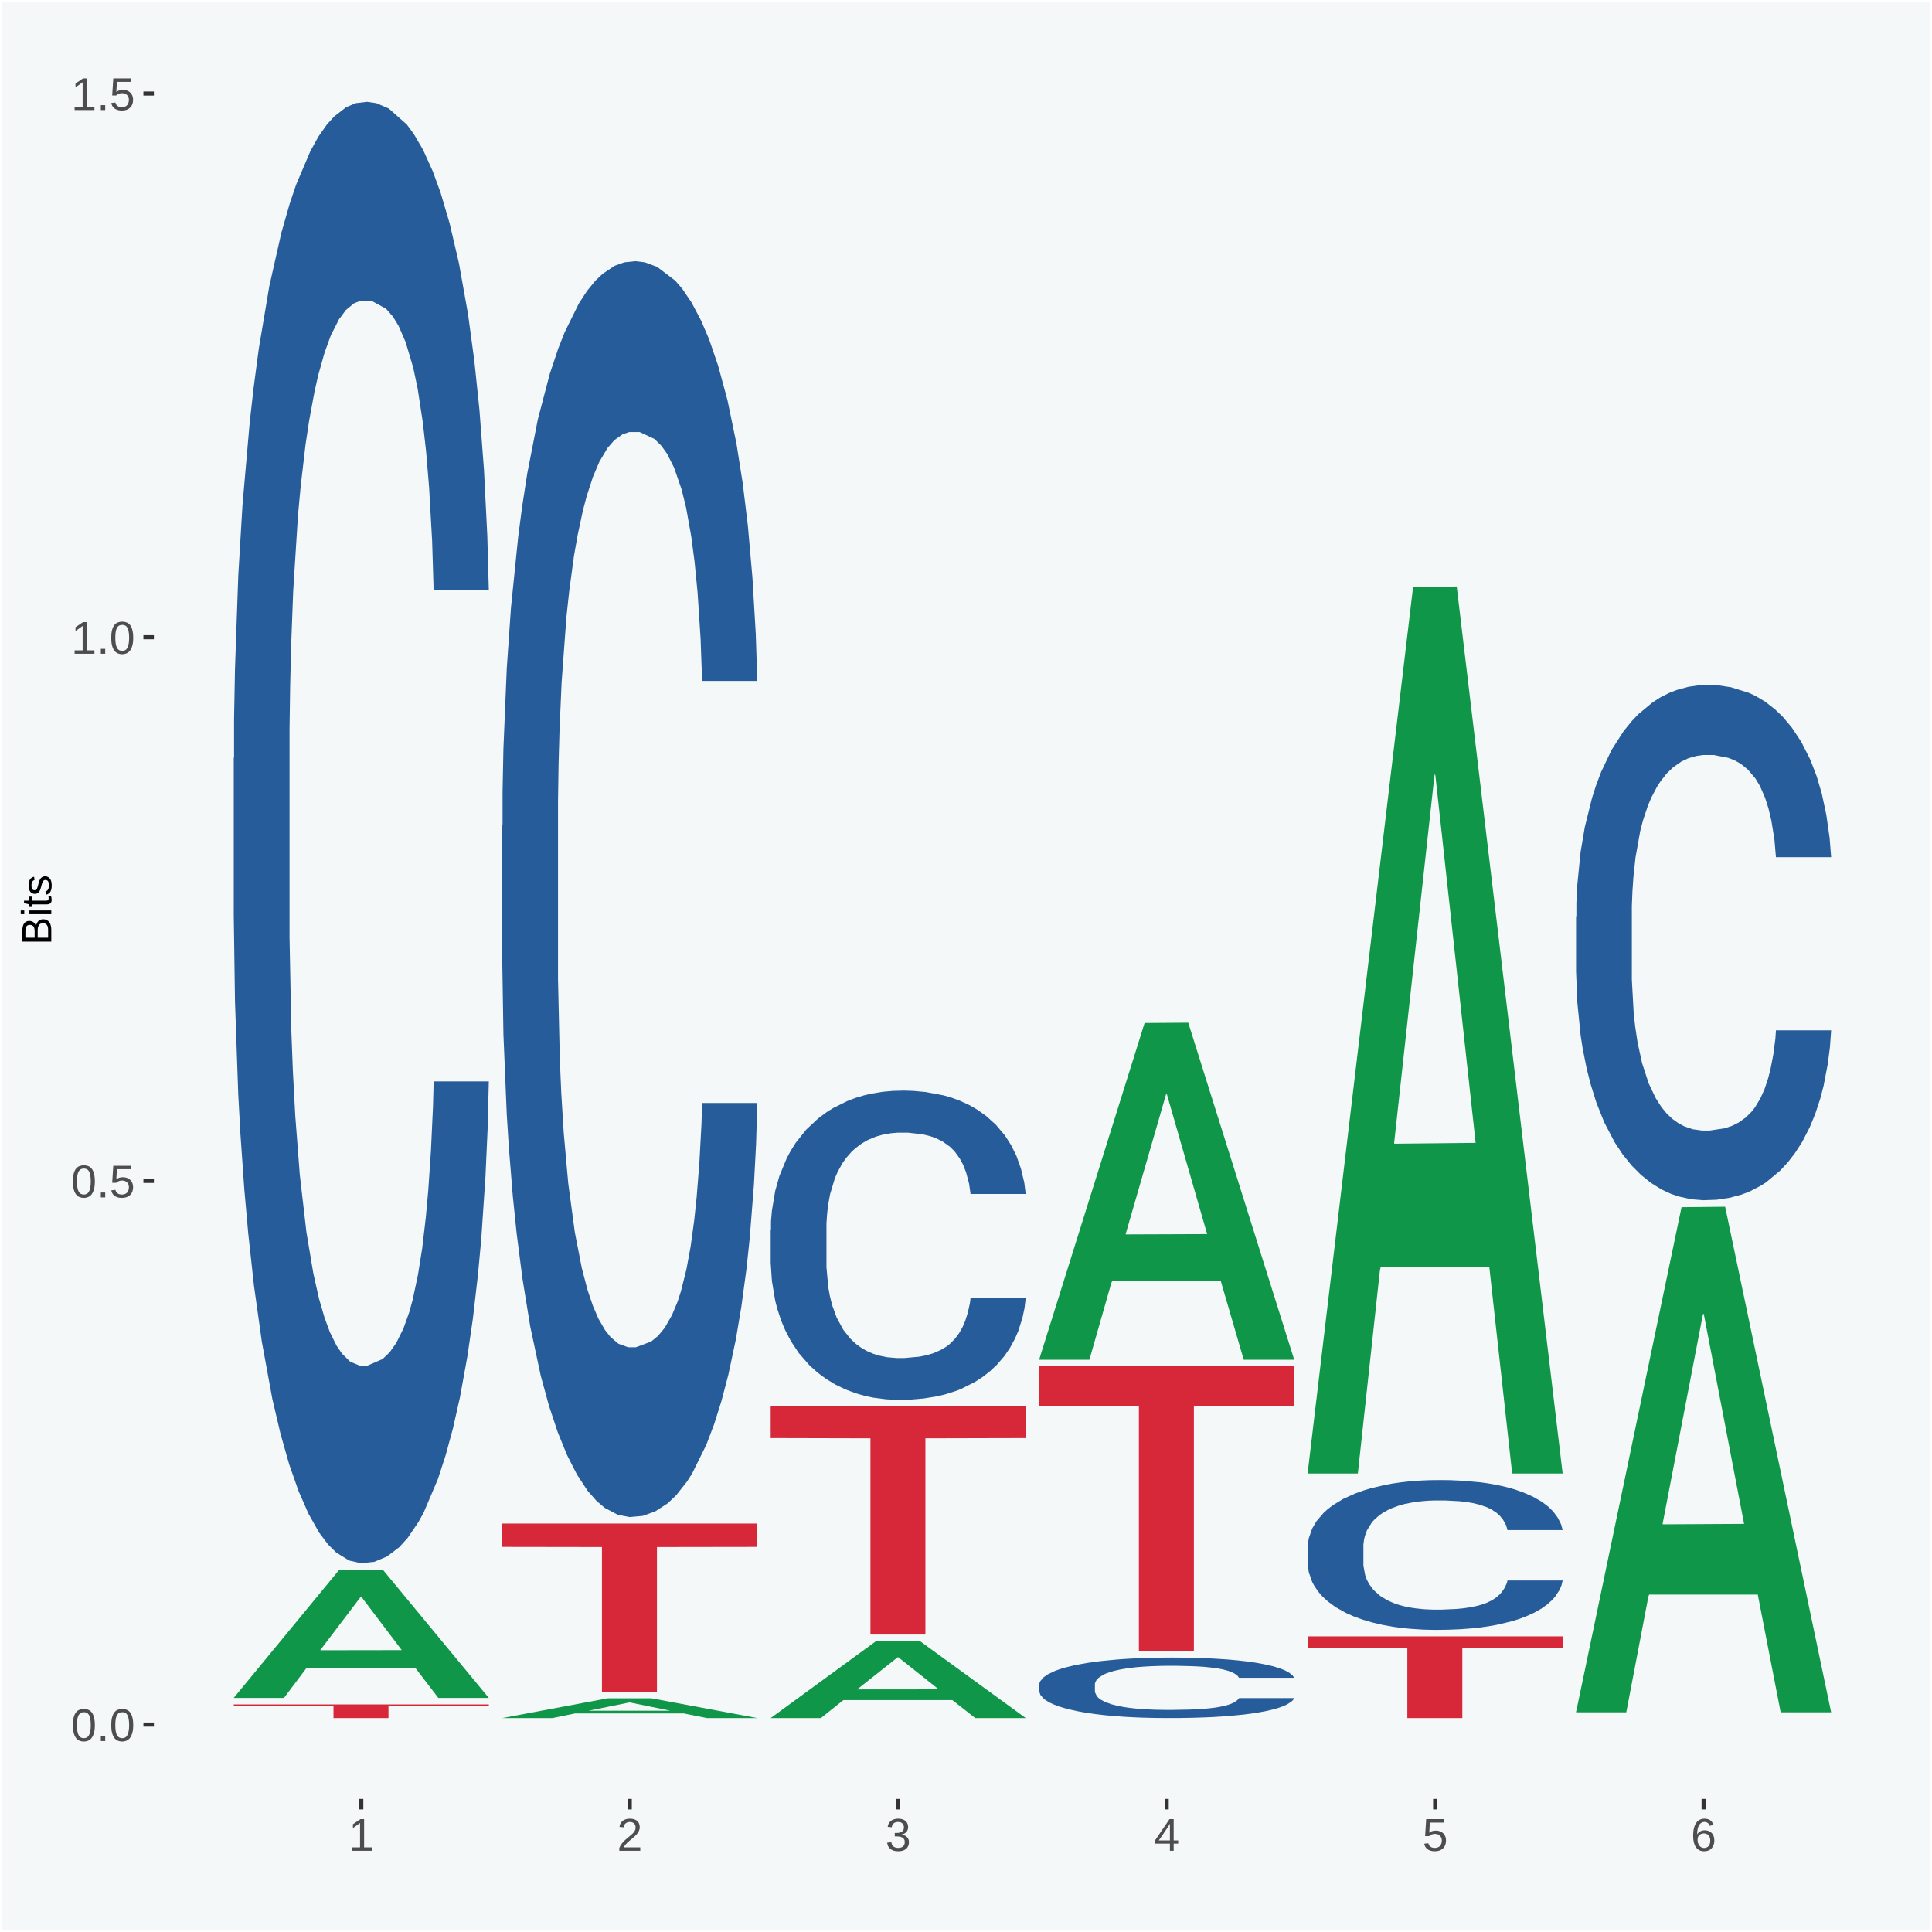 <?xml version="1.0" encoding="UTF-8"?>
<svg xmlns="http://www.w3.org/2000/svg" xmlns:xlink="http://www.w3.org/1999/xlink" width="504pt" height="504pt" viewBox="0 0 504 504" version="1.1">
<defs>
<g>
<symbol overflow="visible" id="glyph0-0">
<path style="stroke:none;" d="M 0.406 0 L 0.406 -8 L 3.594 -8 L 3.594 0 Z M 0.797 -0.406 L 3.188 -0.406 L 3.188 -7.594 L 0.797 -7.594 Z M 0.797 -0.406 "/>
</symbol>
<symbol overflow="visible" id="glyph0-1">
<path style="stroke:none;" d="M 6.203 -4.125 C 6.203 -3.332 6.125 -2.664 5.969 -2.125 C 5.82 -1.582 5.617 -1.145 5.359 -0.812 C 5.098 -0.477 4.789 -0.238 4.438 -0.094 C 4.094 0.051 3.723 0.125 3.328 0.125 C 2.922 0.125 2.539 0.051 2.188 -0.094 C 1.844 -0.238 1.539 -0.477 1.281 -0.812 C 1.031 -1.145 0.832 -1.582 0.688 -2.125 C 0.539 -2.664 0.469 -3.332 0.469 -4.125 C 0.469 -4.957 0.539 -5.645 0.688 -6.188 C 0.832 -6.738 1.035 -7.176 1.297 -7.5 C 1.555 -7.82 1.859 -8.047 2.203 -8.172 C 2.555 -8.305 2.941 -8.375 3.359 -8.375 C 3.754 -8.375 4.125 -8.305 4.469 -8.172 C 4.812 -8.047 5.113 -7.82 5.375 -7.5 C 5.633 -7.176 5.836 -6.738 5.984 -6.188 C 6.129 -5.645 6.203 -4.957 6.203 -4.125 Z M 5.141 -4.125 C 5.141 -4.781 5.098 -5.328 5.016 -5.766 C 4.941 -6.203 4.828 -6.551 4.672 -6.812 C 4.516 -7.07 4.328 -7.254 4.109 -7.359 C 3.891 -7.473 3.641 -7.531 3.359 -7.531 C 3.055 -7.531 2.789 -7.473 2.562 -7.359 C 2.344 -7.254 2.156 -7.07 2 -6.812 C 1.844 -6.551 1.723 -6.203 1.641 -5.766 C 1.566 -5.328 1.531 -4.781 1.531 -4.125 C 1.531 -3.5 1.57 -2.969 1.656 -2.531 C 1.738 -2.094 1.852 -1.742 2 -1.484 C 2.156 -1.223 2.344 -1.035 2.562 -0.922 C 2.789 -0.805 3.047 -0.75 3.328 -0.75 C 3.609 -0.75 3.859 -0.805 4.078 -0.922 C 4.305 -1.035 4.492 -1.223 4.641 -1.484 C 4.797 -1.742 4.914 -2.094 5 -2.531 C 5.094 -2.969 5.141 -3.5 5.141 -4.125 Z M 5.141 -4.125 "/>
</symbol>
<symbol overflow="visible" id="glyph0-2">
<path style="stroke:none;" d="M 1.094 0 L 1.094 -1.281 L 2.234 -1.281 L 2.234 0 Z M 1.094 0 "/>
</symbol>
<symbol overflow="visible" id="glyph0-3">
<path style="stroke:none;" d="M 6.172 -2.688 C 6.172 -2.27 6.109 -1.891 5.984 -1.547 C 5.859 -1.203 5.672 -0.906 5.422 -0.656 C 5.18 -0.414 4.879 -0.223 4.516 -0.078 C 4.148 0.055 3.723 0.125 3.234 0.125 C 2.805 0.125 2.43 0.07 2.109 -0.031 C 1.785 -0.133 1.508 -0.273 1.281 -0.453 C 1.062 -0.629 0.883 -0.836 0.75 -1.078 C 0.625 -1.316 0.535 -1.57 0.484 -1.844 L 1.547 -1.969 C 1.586 -1.812 1.645 -1.66 1.719 -1.516 C 1.801 -1.367 1.91 -1.238 2.047 -1.125 C 2.18 -1.008 2.348 -0.914 2.547 -0.844 C 2.742 -0.781 2.984 -0.75 3.266 -0.75 C 3.535 -0.75 3.781 -0.789 4 -0.875 C 4.227 -0.957 4.422 -1.078 4.578 -1.234 C 4.734 -1.398 4.852 -1.602 4.938 -1.844 C 5.031 -2.082 5.078 -2.359 5.078 -2.672 C 5.078 -2.922 5.035 -3.148 4.953 -3.359 C 4.867 -3.578 4.75 -3.766 4.594 -3.922 C 4.445 -4.078 4.258 -4.195 4.031 -4.281 C 3.812 -4.363 3.562 -4.406 3.281 -4.406 C 3.113 -4.406 2.953 -4.391 2.797 -4.359 C 2.648 -4.328 2.516 -4.285 2.391 -4.234 C 2.266 -4.18 2.148 -4.117 2.047 -4.047 C 1.941 -3.973 1.844 -3.895 1.75 -3.812 L 0.719 -3.812 L 1 -8.25 L 5.688 -8.25 L 5.688 -7.359 L 1.953 -7.359 L 1.797 -4.734 C 1.984 -4.879 2.219 -5.004 2.5 -5.109 C 2.781 -5.211 3.113 -5.266 3.5 -5.266 C 3.914 -5.266 4.285 -5.203 4.609 -5.078 C 4.941 -4.953 5.223 -4.773 5.453 -4.547 C 5.68 -4.316 5.859 -4.047 5.984 -3.734 C 6.109 -3.422 6.172 -3.07 6.172 -2.688 Z M 6.172 -2.688 "/>
</symbol>
<symbol overflow="visible" id="glyph0-4">
<path style="stroke:none;" d="M 0.922 0 L 0.922 -0.891 L 3.016 -0.891 L 3.016 -7.25 L 1.156 -5.922 L 1.156 -6.922 L 3.109 -8.25 L 4.078 -8.25 L 4.078 -0.891 L 6.094 -0.891 L 6.094 0 Z M 0.922 0 "/>
</symbol>
<symbol overflow="visible" id="glyph0-5">
<path style="stroke:none;" d="M 0.609 0 L 0.609 -0.75 C 0.805 -1.207 1.047 -1.609 1.328 -1.953 C 1.617 -2.305 1.922 -2.625 2.234 -2.906 C 2.555 -3.188 2.867 -3.445 3.172 -3.688 C 3.484 -3.938 3.766 -4.18 4.016 -4.422 C 4.266 -4.66 4.469 -4.91 4.625 -5.172 C 4.781 -5.441 4.859 -5.742 4.859 -6.078 C 4.859 -6.316 4.82 -6.523 4.75 -6.703 C 4.676 -6.879 4.57 -7.023 4.438 -7.141 C 4.312 -7.266 4.156 -7.359 3.969 -7.422 C 3.781 -7.484 3.578 -7.516 3.359 -7.516 C 3.141 -7.516 2.938 -7.484 2.75 -7.422 C 2.57 -7.367 2.41 -7.281 2.266 -7.156 C 2.117 -7.039 2 -6.895 1.906 -6.719 C 1.812 -6.551 1.754 -6.352 1.734 -6.125 L 0.656 -6.219 C 0.688 -6.508 0.766 -6.785 0.891 -7.047 C 1.023 -7.316 1.203 -7.551 1.422 -7.75 C 1.648 -7.945 1.922 -8.098 2.234 -8.203 C 2.555 -8.316 2.93 -8.375 3.359 -8.375 C 3.766 -8.375 4.125 -8.328 4.438 -8.234 C 4.758 -8.141 5.031 -7.992 5.25 -7.797 C 5.477 -7.609 5.648 -7.375 5.766 -7.094 C 5.879 -6.812 5.938 -6.488 5.938 -6.125 C 5.938 -5.844 5.883 -5.578 5.781 -5.328 C 5.688 -5.078 5.555 -4.836 5.391 -4.609 C 5.223 -4.379 5.031 -4.16 4.812 -3.953 C 4.594 -3.742 4.363 -3.535 4.125 -3.328 C 3.895 -3.129 3.656 -2.93 3.406 -2.734 C 3.164 -2.535 2.938 -2.336 2.719 -2.141 C 2.508 -1.941 2.32 -1.738 2.156 -1.531 C 1.988 -1.332 1.859 -1.117 1.766 -0.891 L 6.078 -0.891 L 6.078 0 Z M 0.609 0 "/>
</symbol>
<symbol overflow="visible" id="glyph0-6">
<path style="stroke:none;" d="M 6.141 -2.281 C 6.141 -1.906 6.078 -1.566 5.953 -1.266 C 5.836 -0.973 5.66 -0.723 5.422 -0.516 C 5.18 -0.305 4.883 -0.145 4.531 -0.031 C 4.188 0.07 3.789 0.125 3.344 0.125 C 2.832 0.125 2.398 0.062 2.047 -0.062 C 1.703 -0.195 1.414 -0.367 1.188 -0.578 C 0.957 -0.785 0.785 -1.02 0.672 -1.281 C 0.566 -1.551 0.492 -1.832 0.453 -2.125 L 1.547 -2.219 C 1.578 -2 1.633 -1.801 1.719 -1.625 C 1.801 -1.445 1.914 -1.289 2.062 -1.156 C 2.207 -1.031 2.383 -0.93 2.594 -0.859 C 2.801 -0.785 3.051 -0.75 3.344 -0.75 C 3.875 -0.75 4.289 -0.879 4.594 -1.141 C 4.895 -1.41 5.047 -1.801 5.047 -2.312 C 5.047 -2.613 4.977 -2.859 4.844 -3.047 C 4.707 -3.234 4.539 -3.379 4.344 -3.484 C 4.145 -3.586 3.926 -3.656 3.688 -3.688 C 3.445 -3.727 3.227 -3.75 3.031 -3.75 L 2.438 -3.75 L 2.438 -4.656 L 3.016 -4.656 C 3.211 -4.656 3.414 -4.676 3.625 -4.719 C 3.844 -4.758 4.039 -4.832 4.219 -4.938 C 4.395 -5.051 4.539 -5.195 4.656 -5.375 C 4.77 -5.562 4.828 -5.797 4.828 -6.078 C 4.828 -6.523 4.695 -6.875 4.438 -7.125 C 4.188 -7.383 3.801 -7.516 3.281 -7.516 C 2.82 -7.516 2.445 -7.395 2.156 -7.156 C 1.875 -6.914 1.707 -6.578 1.656 -6.141 L 0.594 -6.234 C 0.633 -6.598 0.734 -6.91 0.891 -7.172 C 1.047 -7.441 1.242 -7.664 1.484 -7.844 C 1.734 -8.02 2.008 -8.148 2.312 -8.234 C 2.625 -8.328 2.953 -8.375 3.297 -8.375 C 3.754 -8.375 4.148 -8.316 4.484 -8.203 C 4.816 -8.086 5.086 -7.93 5.297 -7.734 C 5.516 -7.535 5.672 -7.301 5.766 -7.031 C 5.867 -6.77 5.922 -6.488 5.922 -6.188 C 5.922 -5.945 5.883 -5.723 5.812 -5.516 C 5.75 -5.305 5.645 -5.113 5.5 -4.938 C 5.363 -4.77 5.188 -4.625 4.969 -4.5 C 4.75 -4.383 4.488 -4.297 4.188 -4.234 L 4.188 -4.219 C 4.52 -4.176 4.805 -4.098 5.047 -3.984 C 5.297 -3.867 5.5 -3.723 5.656 -3.547 C 5.82 -3.379 5.941 -3.188 6.016 -2.969 C 6.098 -2.75 6.141 -2.52 6.141 -2.281 Z M 6.141 -2.281 "/>
</symbol>
<symbol overflow="visible" id="glyph0-7">
<path style="stroke:none;" d="M 5.156 -1.875 L 5.156 0 L 4.172 0 L 4.172 -1.875 L 0.281 -1.875 L 0.281 -2.688 L 4.062 -8.25 L 5.156 -8.25 L 5.156 -2.703 L 6.328 -2.703 L 6.328 -1.875 Z M 4.172 -7.062 C 4.16 -7.039 4.141 -7.004 4.109 -6.953 C 4.078 -6.898 4.039 -6.836 4 -6.766 C 3.957 -6.691 3.914 -6.617 3.875 -6.547 C 3.844 -6.473 3.812 -6.414 3.781 -6.375 L 1.656 -3.25 C 1.633 -3.219 1.602 -3.176 1.562 -3.125 C 1.531 -3.07 1.492 -3.02 1.453 -2.969 C 1.422 -2.914 1.383 -2.863 1.344 -2.812 C 1.301 -2.77 1.27 -2.734 1.25 -2.703 L 4.172 -2.703 Z M 4.172 -7.062 "/>
</symbol>
<symbol overflow="visible" id="glyph0-8">
<path style="stroke:none;" d="M 6.141 -2.703 C 6.141 -2.285 6.082 -1.906 5.969 -1.562 C 5.852 -1.219 5.68 -0.922 5.453 -0.672 C 5.234 -0.422 4.957 -0.223 4.625 -0.078 C 4.289 0.055 3.91 0.125 3.484 0.125 C 3.004 0.125 2.582 0.031 2.219 -0.156 C 1.863 -0.344 1.566 -0.609 1.328 -0.953 C 1.086 -1.297 0.906 -1.719 0.781 -2.219 C 0.664 -2.727 0.609 -3.301 0.609 -3.938 C 0.609 -4.676 0.676 -5.32 0.812 -5.875 C 0.945 -6.426 1.141 -6.883 1.391 -7.25 C 1.648 -7.625 1.961 -7.906 2.328 -8.094 C 2.691 -8.281 3.102 -8.375 3.562 -8.375 C 3.844 -8.375 4.102 -8.344 4.344 -8.281 C 4.594 -8.227 4.816 -8.133 5.016 -8 C 5.223 -7.875 5.398 -7.703 5.547 -7.484 C 5.703 -7.273 5.828 -7.016 5.922 -6.703 L 4.906 -6.516 C 4.801 -6.867 4.629 -7.125 4.391 -7.281 C 4.148 -7.445 3.867 -7.531 3.547 -7.531 C 3.266 -7.531 3.004 -7.457 2.766 -7.312 C 2.535 -7.176 2.336 -6.973 2.172 -6.703 C 2.004 -6.43 1.875 -6.086 1.781 -5.672 C 1.695 -5.266 1.656 -4.789 1.656 -4.25 C 1.852 -4.602 2.125 -4.875 2.469 -5.062 C 2.812 -5.25 3.207 -5.344 3.656 -5.344 C 4.031 -5.344 4.367 -5.281 4.672 -5.156 C 4.984 -5.031 5.25 -4.852 5.469 -4.625 C 5.688 -4.406 5.852 -4.129 5.969 -3.797 C 6.082 -3.473 6.141 -3.109 6.141 -2.703 Z M 5.078 -2.656 C 5.078 -2.938 5.039 -3.191 4.969 -3.422 C 4.895 -3.66 4.785 -3.859 4.641 -4.016 C 4.504 -4.18 4.332 -4.305 4.125 -4.391 C 3.926 -4.484 3.688 -4.531 3.406 -4.531 C 3.219 -4.531 3.023 -4.5 2.828 -4.438 C 2.629 -4.383 2.453 -4.289 2.297 -4.156 C 2.141 -4.031 2.008 -3.863 1.906 -3.656 C 1.812 -3.457 1.766 -3.207 1.766 -2.906 C 1.766 -2.602 1.801 -2.316 1.875 -2.047 C 1.957 -1.785 2.07 -1.555 2.219 -1.359 C 2.363 -1.172 2.539 -1.02 2.75 -0.906 C 2.957 -0.789 3.191 -0.734 3.453 -0.734 C 3.703 -0.734 3.926 -0.773 4.125 -0.859 C 4.332 -0.953 4.504 -1.082 4.641 -1.25 C 4.785 -1.414 4.895 -1.613 4.969 -1.844 C 5.039 -2.082 5.078 -2.352 5.078 -2.656 Z M 5.078 -2.656 "/>
</symbol>
<symbol overflow="visible" id="glyph1-0">
<path style="stroke:none;" d="M 0 -0.359 L -7.328 -0.359 L -7.328 -3.281 L 0 -3.281 Z M -0.359 -0.734 L -0.359 -2.922 L -6.969 -2.922 L -6.969 -0.734 Z M -0.359 -0.734 "/>
</symbol>
<symbol overflow="visible" id="glyph1-1">
<path style="stroke:none;" d="M -2.125 -6.75 C -1.75 -6.75 -1.426 -6.676 -1.156 -6.531 C -0.883 -6.383 -0.66 -6.18 -0.484 -5.922 C -0.316 -5.672 -0.191 -5.375 -0.109 -5.031 C -0.035 -4.695 0 -4.344 0 -3.969 L 0 -0.906 L -7.562 -0.906 L -7.562 -3.656 C -7.562 -4.07 -7.523 -4.441 -7.453 -4.766 C -7.391 -5.098 -7.281 -5.379 -7.125 -5.609 C -6.977 -5.836 -6.789 -6.008 -6.562 -6.125 C -6.332 -6.25 -6.055 -6.312 -5.734 -6.312 C -5.523 -6.312 -5.328 -6.281 -5.141 -6.219 C -4.953 -6.164 -4.781 -6.078 -4.625 -5.953 C -4.477 -5.836 -4.348 -5.688 -4.234 -5.5 C -4.129 -5.32 -4.047 -5.113 -3.984 -4.875 C -3.953 -5.176 -3.883 -5.441 -3.781 -5.672 C -3.676 -5.91 -3.539 -6.109 -3.375 -6.266 C -3.219 -6.43 -3.031 -6.551 -2.812 -6.625 C -2.602 -6.707 -2.375 -6.75 -2.125 -6.75 Z M -5.609 -5.281 C -6.016 -5.281 -6.305 -5.141 -6.484 -4.859 C -6.66 -4.586 -6.75 -4.188 -6.75 -3.656 L -6.75 -1.922 L -4.344 -1.922 L -4.344 -3.656 C -4.344 -3.957 -4.375 -4.211 -4.438 -4.422 C -4.5 -4.629 -4.582 -4.797 -4.688 -4.922 C -4.801 -5.047 -4.93 -5.133 -5.078 -5.188 C -5.234 -5.25 -5.41 -5.281 -5.609 -5.281 Z M -2.219 -5.719 C -2.457 -5.719 -2.66 -5.672 -2.828 -5.578 C -2.992 -5.492 -3.129 -5.367 -3.234 -5.203 C -3.348 -5.047 -3.426 -4.848 -3.469 -4.609 C -3.52 -4.379 -3.547 -4.125 -3.547 -3.844 L -3.547 -1.922 L -0.828 -1.922 L -0.828 -3.922 C -0.828 -4.18 -0.848 -4.422 -0.891 -4.641 C -0.93 -4.859 -1.004 -5.047 -1.109 -5.203 C -1.211 -5.367 -1.352 -5.492 -1.531 -5.578 C -1.719 -5.672 -1.945 -5.719 -2.219 -5.719 Z M -2.219 -5.719 "/>
</symbol>
<symbol overflow="visible" id="glyph1-2">
<path style="stroke:none;" d="M -7.047 -0.734 L -7.969 -0.734 L -7.969 -1.703 L -7.047 -1.703 Z M 0 -0.734 L -5.812 -0.734 L -5.812 -1.703 L 0 -1.703 Z M 0 -0.734 "/>
</symbol>
<symbol overflow="visible" id="glyph1-3">
<path style="stroke:none;" d="M -0.047 -2.969 C -0.004 -2.82 0.023 -2.672 0.047 -2.516 C 0.078 -2.367 0.094 -2.195 0.094 -2 C 0.094 -1.227 -0.348 -0.844 -1.234 -0.844 L -5.109 -0.844 L -5.109 -0.172 L -5.812 -0.172 L -5.812 -0.875 L -7.109 -1.156 L -7.109 -1.812 L -5.812 -1.812 L -5.812 -2.875 L -5.109 -2.875 L -5.109 -1.812 L -1.438 -1.812 C -1.156 -1.812 -0.957 -1.852 -0.844 -1.938 C -0.738 -2.031 -0.688 -2.191 -0.688 -2.422 C -0.688 -2.516 -0.691 -2.602 -0.703 -2.688 C -0.711 -2.77 -0.727 -2.863 -0.75 -2.969 Z M -0.047 -2.969 "/>
</symbol>
<symbol overflow="visible" id="glyph1-4">
<path style="stroke:none;" d="M -1.609 -5.109 C -1.336 -5.109 -1.094 -5.051 -0.875 -4.938 C -0.664 -4.832 -0.488 -4.68 -0.344 -4.484 C -0.195 -4.285 -0.082 -4.039 0 -3.75 C 0.07 -3.457 0.109 -3.125 0.109 -2.75 C 0.109 -2.406 0.082 -2.098 0.031 -1.828 C -0.02 -1.555 -0.102 -1.316 -0.219 -1.109 C -0.332 -0.91 -0.484 -0.742 -0.672 -0.609 C -0.859 -0.473 -1.086 -0.375 -1.359 -0.312 L -1.531 -1.156 C -1.219 -1.238 -0.988 -1.41 -0.844 -1.672 C -0.695 -1.93 -0.625 -2.289 -0.625 -2.75 C -0.625 -2.957 -0.641 -3.145 -0.672 -3.312 C -0.703 -3.488 -0.75 -3.641 -0.812 -3.766 C -0.883 -3.891 -0.977 -3.984 -1.094 -4.047 C -1.207 -4.117 -1.352 -4.156 -1.531 -4.156 C -1.707 -4.156 -1.848 -4.113 -1.953 -4.031 C -2.066 -3.957 -2.16 -3.844 -2.234 -3.688 C -2.316 -3.539 -2.383 -3.363 -2.438 -3.156 C -2.5 -2.945 -2.562 -2.719 -2.625 -2.469 C -2.688 -2.238 -2.754 -2.008 -2.828 -1.781 C -2.898 -1.551 -3 -1.344 -3.125 -1.156 C -3.25 -0.969 -3.398 -0.816 -3.578 -0.703 C -3.766 -0.586 -4 -0.531 -4.281 -0.531 C -4.812 -0.531 -5.211 -0.719 -5.484 -1.094 C -5.766 -1.477 -5.906 -2.031 -5.906 -2.75 C -5.906 -3.395 -5.789 -3.906 -5.562 -4.281 C -5.332 -4.656 -4.973 -4.895 -4.484 -5 L -4.375 -4.125 C -4.52 -4.094 -4.645 -4.035 -4.75 -3.953 C -4.852 -3.867 -4.938 -3.766 -5 -3.641 C -5.062 -3.516 -5.102 -3.375 -5.125 -3.219 C -5.156 -3.07 -5.172 -2.914 -5.172 -2.75 C -5.172 -2.312 -5.102 -1.988 -4.969 -1.781 C -4.844 -1.582 -4.645 -1.484 -4.375 -1.484 C -4.219 -1.484 -4.086 -1.52 -3.984 -1.594 C -3.879 -1.664 -3.789 -1.77 -3.719 -1.906 C -3.656 -2.051 -3.598 -2.219 -3.547 -2.406 C -3.492 -2.602 -3.438 -2.816 -3.375 -3.047 C -3.332 -3.203 -3.289 -3.359 -3.25 -3.516 C -3.207 -3.68 -3.156 -3.836 -3.094 -3.984 C -3.031 -4.141 -2.957 -4.285 -2.875 -4.422 C -2.789 -4.555 -2.688 -4.672 -2.562 -4.766 C -2.445 -4.867 -2.312 -4.953 -2.156 -5.016 C -2 -5.078 -1.816 -5.109 -1.609 -5.109 Z M -1.609 -5.109 "/>
</symbol>
</g>
<clipPath id="clip1">
  <path d="M 40.148 5.48 L 498.52 5.48 L 498.52 469.281 L 40.148 469.281 Z M 40.148 5.48 "/>
</clipPath>
</defs>
<g id="surface1">
<rect x="0" y="0" width="504" height="504" style="fill:rgb(96.078%,97.255%,97.647%);fill-opacity:1;stroke:none;"/>
<path style="fill:none;stroke-width:1.07;stroke-linecap:round;stroke-linejoin:round;stroke:rgb(100%,100%,100%);stroke-opacity:1;stroke-miterlimit:10;" d="M 0 0 L 504 0 L 504 504 L 0 504 Z M 0 0 " transform="matrix(1,0,0,-1,0,504)"/>
<g clip-path="url(#clip1)" clip-rule="nonzero">
<path style=" stroke:none;fill-rule:nonzero;fill:rgb(96.078%,97.255%,97.647%);fill-opacity:1;" d="M 40.148 469.281 L 498.52 469.281 L 498.52 5.48 L 40.148 5.48 Z M 40.148 469.281 "/>
</g>
<path style=" stroke:none;fill-rule:nonzero;fill:rgb(6.274%,58.824%,28.235%);fill-opacity:1;" d="M 60.98 442.871 L 61.051 442.84 L 88.488 409.52 L 99.871 409.488 L 127.52 442.941 L 114.352 442.941 L 108.379 435.148 L 80.051 435.148 L 79.852 435.27 L 74.078 442.941 L 60.98 442.941 L 60.98 442.871 L 83.621 430.5 L 104.809 430.469 L 94.32 416.621 L 94.18 416.551 L 94.039 416.648 L 83.551 430.469 L 83.621 430.5 Z M 60.98 442.871 "/>
<path style=" stroke:none;fill-rule:nonzero;fill:rgb(14.51%,36.078%,60.001%);fill-opacity:1;" d="M 60.98 197.852 L 61.059 197.512 L 61.059 187.762 L 61.301 174.531 L 62.16 150.16 L 63.262 131.699 L 65.148 110.121 L 66.172 101.07 L 67.512 90.969 L 70.262 74.609 L 73.41 60.68 L 75.609 53.02 L 77.262 48.148 L 80.961 39.441 L 83.078 35.609 L 85.281 32.48 L 87.172 30.391 L 90.32 27.949 L 92.828 26.91 L 95.738 26.559 L 98.18 26.91 L 101.41 28.301 L 106.129 32.48 L 107.93 34.922 L 110.371 39.09 L 112.891 44.672 L 114.93 50.238 L 117.289 58.238 L 119.73 68.691 L 122.09 81.922 L 123.738 94.102 L 125.078 106.988 L 126.262 122.648 L 127.121 139.711 L 127.52 153.988 L 113.121 153.988 L 112.73 141.102 L 111.941 127.18 L 111.16 117.781 L 110.289 110.121 L 108.961 101.41 L 107.781 95.84 L 105.809 89.23 L 104 85.051 L 102.512 82.609 L 100.699 80.531 L 96.852 78.441 L 94.09 78.441 L 92.359 79.129 L 90.238 80.871 L 88.43 83.309 L 86.309 87.488 L 84.66 92.012 L 83 97.93 L 82.059 102.109 L 80.641 109.77 L 79.699 116.039 L 78.441 126.828 L 77.73 134.488 L 76.48 154.328 L 75.93 168.961 L 75.691 179.051 L 75.531 190.191 L 75.531 244.512 L 76 268.879 L 76.398 279.32 L 77.031 291.16 L 78.211 306.48 L 79.941 321.449 L 81.75 332.238 L 83.238 338.859 L 84.66 343.73 L 86.07 347.559 L 87.801 351.039 L 89.219 353.129 L 91.34 355.219 L 93.859 356.27 L 95.82 356.27 L 99.828 354.52 L 101.641 352.781 L 103.371 350.352 L 105.262 346.52 L 106.75 342.34 L 107.621 339.211 L 109.031 332.59 L 110.141 325.629 L 111.078 317.621 L 111.711 310.66 L 112.422 300.211 L 112.969 288.371 L 113.121 282.109 L 127.52 282.109 L 127.199 294.641 L 126.648 306.828 L 125.551 323.191 L 124.68 332.59 L 123.352 344.078 L 121.93 353.828 L 119.969 364.621 L 118.16 372.629 L 116.27 379.59 L 114.23 385.859 L 110.531 394.559 L 109.191 397 L 106.359 401.18 L 104.16 403.609 L 100.93 406.051 L 97.629 407.441 L 94.172 407.789 L 91.102 407.102 L 87.719 405.012 L 85.602 402.922 L 83.238 399.789 L 80.488 394.91 L 77.891 388.988 L 75.449 382.031 L 73.172 374.02 L 71.051 364.969 L 68.301 350 L 66.25 335.379 L 64.762 321.801 L 63.738 310.309 L 62.711 295.691 L 62.16 285.59 L 61.301 261.219 L 60.98 238.59 Z M 60.98 197.852 "/>
<path style=" stroke:none;fill-rule:nonzero;fill:rgb(83.922%,15.686%,22.353%);fill-opacity:1;" d="M 60.98 444.629 L 127.52 444.629 L 127.52 445.121 L 101.34 445.129 L 101.34 448.191 L 87 448.191 L 87 445.129 L 60.98 445.121 Z M 60.98 444.629 "/>
<path style=" stroke:none;fill-rule:nonzero;fill:rgb(6.274%,58.824%,28.235%);fill-opacity:1;" d="M 131.02 448.18 L 131.09 448.18 L 158.52 443.039 L 169.91 443.031 L 197.551 448.191 L 184.379 448.191 L 178.41 446.988 L 150.09 446.988 L 149.879 447.012 L 144.121 448.191 L 131.02 448.191 L 131.02 448.18 L 153.648 446.27 L 174.852 446.27 L 164.352 444.129 L 164.219 444.121 L 164.078 444.141 L 153.578 446.27 L 153.648 446.27 Z M 131.02 448.18 "/>
<path style=" stroke:none;fill-rule:nonzero;fill:rgb(14.51%,36.078%,60.001%);fill-opacity:1;" d="M 131.02 215.34 L 131.102 215.039 L 131.102 206.66 L 131.328 195.289 L 132.199 174.352 L 133.301 158.488 L 135.191 139.941 L 136.211 132.16 L 137.551 123.488 L 140.301 109.422 L 143.441 97.461 L 145.648 90.871 L 147.301 86.68 L 150.988 79.211 L 153.121 75.91 L 155.32 73.219 L 157.211 71.43 L 160.352 69.328 L 162.871 68.43 L 165.781 68.129 L 168.219 68.43 L 171.441 69.629 L 176.16 73.219 L 177.969 75.32 L 180.41 78.91 L 182.922 83.691 L 184.969 88.48 L 187.328 95.359 L 189.762 104.34 L 192.121 115.711 L 193.77 126.18 L 195.109 137.25 L 196.289 150.711 L 197.16 165.371 L 197.551 177.641 L 183.16 177.641 L 182.762 166.57 L 181.98 154.602 L 181.191 146.52 L 180.328 139.941 L 178.988 132.461 L 177.809 127.672 L 175.84 121.988 L 174.039 118.398 L 172.539 116.301 L 170.73 114.512 L 166.879 112.711 L 164.129 112.711 L 162.398 113.309 L 160.27 114.809 L 158.461 116.898 L 156.34 120.488 L 154.691 124.379 L 153.039 129.469 L 152.09 133.059 L 150.68 139.641 L 149.73 145.031 L 148.48 154.301 L 147.77 160.879 L 146.512 177.941 L 145.961 190.5 L 145.719 199.18 L 145.57 208.762 L 145.57 255.43 L 146.039 276.371 L 146.43 285.352 L 147.059 295.52 L 148.238 308.691 L 149.969 321.551 L 151.781 330.828 L 153.27 336.512 L 154.691 340.699 L 156.102 343.988 L 157.84 346.98 L 159.25 348.781 L 161.371 350.57 L 163.891 351.469 L 165.859 351.469 L 169.871 349.969 L 171.68 348.48 L 173.41 346.379 L 175.289 343.09 L 176.789 339.5 L 177.648 336.809 L 179.07 331.121 L 180.172 325.141 L 181.109 318.262 L 181.738 312.281 L 182.449 303.301 L 183 293.129 L 183.16 287.738 L 197.551 287.738 L 197.238 298.512 L 196.68 308.98 L 195.578 323.051 L 194.719 331.121 L 193.379 341 L 191.969 349.379 L 190 358.648 L 188.191 365.531 L 186.301 371.52 L 184.262 376.898 L 180.559 384.379 L 179.23 386.48 L 176.391 390.07 L 174.191 392.16 L 170.969 394.25 L 167.672 395.449 L 164.211 395.75 L 161.141 395.148 L 157.762 393.359 L 155.629 391.559 L 153.27 388.871 L 150.52 384.68 L 147.93 379.59 L 145.488 373.609 L 143.211 366.73 L 141.078 358.949 L 138.328 346.078 L 136.289 333.52 L 134.789 321.852 L 133.77 311.98 L 132.75 299.41 L 132.199 290.73 L 131.328 269.789 L 131.02 250.34 Z M 131.02 215.34 "/>
<path style=" stroke:none;fill-rule:nonzero;fill:rgb(83.922%,15.686%,22.353%);fill-opacity:1;" d="M 131.02 397.441 L 197.551 397.441 L 197.551 403.539 L 171.379 403.578 L 171.379 441.34 L 157.031 441.34 L 157.031 403.578 L 131.02 403.539 Z M 131.02 397.441 "/>
<path style=" stroke:none;fill-rule:nonzero;fill:rgb(6.274%,58.824%,28.235%);fill-opacity:1;" d="M 201.051 448.16 L 201.121 448.141 L 228.559 428.102 L 239.941 428.078 L 267.578 448.191 L 254.41 448.191 L 248.449 443.512 L 220.121 443.512 L 219.91 443.59 L 214.148 448.191 L 201.051 448.191 L 201.051 448.16 L 223.691 440.719 L 244.879 440.699 L 234.391 432.371 L 234.25 432.328 L 234.109 432.391 L 223.621 440.699 L 223.691 440.719 Z M 201.051 448.16 "/>
<path style=" stroke:none;fill-rule:nonzero;fill:rgb(14.51%,36.078%,60.001%);fill-opacity:1;" d="M 201.051 320.762 L 201.129 320.68 L 201.129 318.621 L 201.371 315.82 L 202.23 310.66 L 203.328 306.762 L 205.219 302.191 L 206.238 300.27 L 207.578 298.129 L 210.328 294.672 L 213.48 291.719 L 215.68 290.102 L 217.328 289.07 L 221.031 287.23 L 223.148 286.422 L 225.352 285.762 L 227.238 285.309 L 230.391 284.801 L 232.898 284.578 L 235.809 284.5 L 238.25 284.578 L 241.469 284.871 L 246.191 285.762 L 248 286.27 L 250.441 287.16 L 252.961 288.328 L 255 289.512 L 257.359 291.211 L 259.801 293.422 L 262.16 296.219 L 263.809 298.801 L 265.148 301.52 L 266.328 304.84 L 267.191 308.449 L 267.578 311.469 L 253.191 311.469 L 252.801 308.75 L 252.012 305.801 L 251.23 303.809 L 250.359 302.191 L 249.02 300.352 L 247.84 299.172 L 245.879 297.77 L 244.07 296.879 L 242.578 296.371 L 240.77 295.922 L 236.91 295.48 L 234.16 295.48 L 232.43 295.629 L 230.309 296 L 228.5 296.512 L 226.371 297.398 L 224.719 298.359 L 223.07 299.609 L 222.129 300.488 L 220.711 302.109 L 219.77 303.441 L 218.512 305.719 L 217.801 307.352 L 216.539 311.551 L 215.988 314.641 L 215.762 316.781 L 215.602 319.129 L 215.602 330.629 L 216.07 335.789 L 216.469 338 L 217.09 340.5 L 218.27 343.738 L 220 346.91 L 221.809 349.199 L 223.309 350.602 L 224.719 351.629 L 226.141 352.441 L 227.871 353.18 L 229.281 353.621 L 231.41 354.059 L 233.922 354.281 L 235.891 354.281 L 239.898 353.91 L 241.711 353.539 L 243.441 353.031 L 245.328 352.219 L 246.82 351.328 L 247.691 350.672 L 249.102 349.27 L 250.199 347.801 L 251.148 346.102 L 251.781 344.629 L 252.48 342.422 L 253.031 339.91 L 253.191 338.59 L 267.578 338.59 L 267.27 341.238 L 266.719 343.82 L 265.621 347.281 L 264.75 349.27 L 263.422 351.699 L 262 353.77 L 260.031 356.051 L 258.23 357.738 L 256.34 359.219 L 254.289 360.539 L 250.602 362.391 L 249.262 362.898 L 246.43 363.789 L 244.23 364.301 L 241 364.82 L 237.699 365.109 L 234.238 365.191 L 231.172 365.039 L 227.789 364.602 L 225.672 364.16 L 223.309 363.488 L 220.559 362.461 L 217.961 361.211 L 215.52 359.73 L 213.238 358.039 L 211.121 356.121 L 208.371 352.961 L 206.32 349.859 L 204.828 346.988 L 203.801 344.559 L 202.781 341.461 L 202.23 339.32 L 201.371 334.172 L 201.051 329.379 Z M 201.051 320.762 "/>
<path style=" stroke:none;fill-rule:nonzero;fill:rgb(83.922%,15.686%,22.353%);fill-opacity:1;" d="M 201.051 366.879 L 267.578 366.879 L 267.578 375.148 L 241.41 375.211 L 241.41 426.391 L 227.07 426.391 L 227.07 375.211 L 201.051 375.148 Z M 201.051 366.879 "/>
<path style=" stroke:none;fill-rule:nonzero;fill:rgb(6.274%,58.824%,28.235%);fill-opacity:1;" d="M 271.09 354.551 L 271.148 354.469 L 298.59 266.871 L 309.98 266.789 L 337.621 354.719 L 324.449 354.719 L 318.48 334.238 L 290.148 334.238 L 289.949 334.57 L 284.191 354.719 L 271.09 354.719 L 271.09 354.551 L 293.719 322.02 L 314.91 321.941 L 304.422 285.531 L 304.281 285.371 L 304.148 285.609 L 293.648 321.941 L 293.719 322.02 Z M 271.09 354.551 "/>
<path style=" stroke:none;fill-rule:nonzero;fill:rgb(14.51%,36.078%,60.001%);fill-opacity:1;" d="M 271.09 439.5 L 271.16 439.488 L 271.16 439.09 L 271.398 438.539 L 272.27 437.531 L 273.371 436.77 L 275.25 435.871 L 276.281 435.5 L 277.609 435.078 L 280.371 434.398 L 283.512 433.828 L 285.711 433.512 L 287.359 433.309 L 291.059 432.949 L 293.18 432.789 L 295.391 432.66 L 297.27 432.57 L 300.422 432.469 L 302.941 432.43 L 305.852 432.41 L 308.281 432.43 L 311.512 432.48 L 316.23 432.66 L 318.039 432.762 L 320.469 432.93 L 322.988 433.16 L 325.031 433.391 L 327.391 433.719 L 329.828 434.16 L 332.191 434.699 L 333.84 435.211 L 335.18 435.738 L 336.359 436.391 L 337.219 437.102 L 337.621 437.691 L 323.23 437.691 L 322.828 437.148 L 322.051 436.578 L 321.262 436.191 L 320.391 435.871 L 319.059 435.512 L 317.879 435.281 L 315.91 435.012 L 314.102 434.828 L 312.609 434.73 L 310.801 434.648 L 306.949 434.559 L 304.191 434.559 L 302.461 434.59 L 300.34 434.66 L 298.531 434.762 L 296.41 434.93 L 294.762 435.121 L 293.109 435.371 L 292.16 435.539 L 290.75 435.859 L 289.801 436.121 L 288.539 436.559 L 287.84 436.879 L 286.578 437.699 L 286.031 438.309 L 285.789 438.73 L 285.629 439.191 L 285.629 441.43 L 286.109 442.441 L 286.5 442.879 L 287.129 443.371 L 288.309 444 L 290.039 444.621 L 291.852 445.07 L 293.34 445.34 L 294.762 445.539 L 296.172 445.699 L 297.898 445.84 L 299.32 445.93 L 301.441 446.02 L 303.961 446.059 L 305.922 446.059 L 309.941 445.988 L 311.738 445.922 L 313.469 445.82 L 315.359 445.66 L 316.859 445.48 L 317.719 445.352 L 319.141 445.078 L 320.238 444.789 L 321.18 444.461 L 321.809 444.172 L 322.52 443.738 L 323.07 443.25 L 323.23 442.988 L 337.621 442.988 L 337.301 443.512 L 336.75 444.012 L 335.648 444.691 L 334.789 445.078 L 333.449 445.559 L 332.031 445.961 L 330.07 446.41 L 328.262 446.738 L 326.371 447.031 L 324.328 447.289 L 320.629 447.648 L 319.289 447.75 L 316.461 447.922 L 314.262 448.02 L 311.039 448.121 L 307.73 448.18 L 304.27 448.191 L 301.211 448.16 L 297.82 448.078 L 295.699 447.988 L 293.34 447.859 L 290.59 447.66 L 287.988 447.422 L 285.559 447.129 L 283.281 446.801 L 281.148 446.422 L 278.398 445.801 L 276.352 445.199 L 274.859 444.629 L 273.84 444.16 L 272.82 443.551 L 272.27 443.141 L 271.398 442.129 L 271.09 441.191 Z M 271.09 439.5 "/>
<path style=" stroke:none;fill-rule:nonzero;fill:rgb(83.922%,15.686%,22.353%);fill-opacity:1;" d="M 271.09 356.41 L 337.621 356.41 L 337.621 366.738 L 311.449 366.809 L 311.449 430.719 L 297.102 430.719 L 297.102 366.809 L 271.09 366.738 Z M 271.09 356.41 "/>
<path style=" stroke:none;fill-rule:nonzero;fill:rgb(6.274%,58.824%,28.235%);fill-opacity:1;" d="M 341.121 383.969 L 341.191 383.75 L 368.621 153.211 L 380.012 152.988 L 407.648 384.398 L 394.48 384.398 L 388.512 330.52 L 360.191 330.52 L 359.98 331.379 L 354.219 384.398 L 341.121 384.398 L 341.121 383.969 L 363.75 298.359 L 384.949 298.141 L 374.449 202.309 L 374.32 201.879 L 374.18 202.531 L 363.691 298.141 L 363.75 298.359 Z M 341.121 383.969 "/>
<path style=" stroke:none;fill-rule:nonzero;fill:rgb(14.51%,36.078%,60.001%);fill-opacity:1;" d="M 341.121 403.66 L 341.199 403.629 L 341.199 402.629 L 341.43 401.27 L 342.301 398.77 L 343.398 396.879 L 345.289 394.66 L 346.309 393.738 L 347.648 392.699 L 350.398 391.02 L 353.539 389.602 L 355.75 388.809 L 357.398 388.309 L 361.09 387.422 L 363.219 387.02 L 365.422 386.699 L 367.309 386.488 L 370.449 386.238 L 372.969 386.129 L 375.879 386.102 L 378.32 386.129 L 381.539 386.281 L 386.262 386.699 L 388.07 386.949 L 390.512 387.379 L 393.02 387.949 L 395.07 388.52 L 397.43 389.352 L 399.871 390.422 L 402.23 391.77 L 403.879 393.02 L 405.211 394.34 L 406.391 395.949 L 407.262 397.699 L 407.648 399.16 L 393.262 399.16 L 392.871 397.84 L 392.078 396.41 L 391.289 395.449 L 390.43 394.66 L 389.09 393.77 L 387.91 393.199 L 385.949 392.52 L 384.141 392.09 L 382.641 391.84 L 380.828 391.629 L 376.98 391.422 L 374.23 391.422 L 372.5 391.488 L 370.371 391.672 L 368.57 391.922 L 366.441 392.34 L 364.789 392.809 L 363.141 393.422 L 362.199 393.84 L 360.781 394.629 L 359.84 395.27 L 358.578 396.379 L 357.871 397.16 L 356.609 399.199 L 356.059 400.699 L 355.828 401.73 L 355.672 402.879 L 355.672 408.449 L 356.141 410.941 L 356.531 412.02 L 357.16 413.23 L 358.34 414.801 L 360.07 416.34 L 361.879 417.441 L 363.379 418.121 L 364.789 418.621 L 366.211 419.012 L 367.941 419.371 L 369.352 419.578 L 371.48 419.801 L 373.988 419.91 L 375.961 419.91 L 379.969 419.73 L 381.781 419.551 L 383.512 419.301 L 385.398 418.91 L 386.891 418.48 L 387.75 418.16 L 389.172 417.48 L 390.27 416.762 L 391.219 415.941 L 391.84 415.23 L 392.551 414.16 L 393.102 412.941 L 393.262 412.301 L 407.648 412.301 L 407.34 413.59 L 406.789 414.84 L 405.691 416.512 L 404.82 417.48 L 403.48 418.66 L 402.07 419.66 L 400.102 420.762 L 398.289 421.578 L 396.41 422.301 L 394.359 422.941 L 390.66 423.828 L 389.328 424.078 L 386.5 424.512 L 384.289 424.762 L 381.07 425.012 L 377.77 425.148 L 374.309 425.191 L 371.238 425.121 L 367.859 424.898 L 365.73 424.691 L 363.379 424.371 L 360.621 423.871 L 358.031 423.262 L 355.59 422.551 L 353.309 421.73 L 351.191 420.801 L 348.43 419.262 L 346.391 417.762 L 344.891 416.371 L 343.871 415.191 L 342.852 413.691 L 342.301 412.66 L 341.43 410.16 L 341.121 407.84 Z M 341.121 403.66 "/>
<path style=" stroke:none;fill-rule:nonzero;fill:rgb(83.922%,15.686%,22.353%);fill-opacity:1;" d="M 341.121 426.879 L 407.648 426.879 L 407.648 429.84 L 381.48 429.859 L 381.48 448.191 L 367.129 448.191 L 367.129 429.859 L 341.121 429.84 Z M 341.121 426.879 "/>
<path style=" stroke:none;fill-rule:nonzero;fill:rgb(6.274%,58.824%,28.235%);fill-opacity:1;" d="M 411.148 446.441 L 411.219 446.32 L 438.66 314.922 L 450.039 314.801 L 477.691 446.691 L 464.52 446.691 L 458.551 415.98 L 430.219 415.98 L 430.02 416.469 L 424.25 446.691 L 411.148 446.691 L 411.148 446.441 L 433.789 397.648 L 454.98 397.531 L 444.488 342.91 L 444.352 342.66 L 444.211 343.031 L 433.719 397.531 L 433.789 397.648 Z M 411.148 446.441 "/>
<path style=" stroke:none;fill-rule:nonzero;fill:rgb(14.51%,36.078%,60.001%);fill-opacity:1;" d="M 411.148 239.07 L 411.23 238.949 L 411.23 235.512 L 411.469 230.852 L 412.328 222.262 L 413.43 215.75 L 415.32 208.141 L 416.34 204.941 L 417.68 201.379 L 420.43 195.609 L 423.578 190.699 L 425.781 188 L 427.43 186.281 L 431.129 183.211 L 433.25 181.859 L 435.449 180.762 L 437.34 180.02 L 440.488 179.16 L 443 178.801 L 445.91 178.672 L 448.352 178.801 L 451.578 179.289 L 456.289 180.762 L 458.102 181.621 L 460.539 183.09 L 463.059 185.059 L 465.102 187.02 L 467.461 189.84 L 469.898 193.531 L 472.262 198.191 L 473.91 202.488 L 475.25 207.031 L 476.43 212.559 L 477.289 218.57 L 477.691 223.609 L 463.289 223.609 L 462.898 219.059 L 462.109 214.148 L 461.328 210.84 L 460.461 208.141 L 459.129 205.07 L 457.949 203.102 L 455.98 200.77 L 454.172 199.301 L 452.68 198.441 L 450.871 197.699 L 447.012 196.961 L 444.262 196.961 L 442.531 197.211 L 440.41 197.82 L 438.602 198.68 L 436.48 200.16 L 434.82 201.75 L 433.172 203.84 L 432.23 205.309 L 430.809 208.012 L 429.871 210.219 L 428.609 214.031 L 427.898 216.73 L 426.648 223.73 L 426.102 228.879 L 425.859 232.441 L 425.699 236.371 L 425.699 255.531 L 426.172 264.121 L 426.57 267.801 L 427.199 271.98 L 428.379 277.379 L 430.109 282.66 L 431.922 286.461 L 433.41 288.801 L 434.82 290.512 L 436.238 291.859 L 437.969 293.09 L 439.391 293.828 L 441.512 294.57 L 444.031 294.93 L 445.988 294.93 L 450 294.32 L 451.809 293.711 L 453.539 292.852 L 455.43 291.5 L 456.922 290.02 L 457.789 288.922 L 459.199 286.59 L 460.309 284.129 L 461.25 281.309 L 461.879 278.852 L 462.59 275.172 L 463.141 270.988 L 463.289 268.781 L 477.691 268.781 L 477.371 273.199 L 476.82 277.5 L 475.719 283.27 L 474.852 286.59 L 473.52 290.641 L 472.102 294.07 L 470.141 297.879 L 468.328 300.699 L 466.441 303.16 L 464.391 305.371 L 460.699 308.441 L 459.359 309.301 L 456.531 310.77 L 454.328 311.629 L 451.102 312.488 L 447.801 312.98 L 444.34 313.102 L 441.27 312.859 L 437.891 312.121 L 435.77 311.379 L 433.41 310.281 L 430.66 308.559 L 428.059 306.469 L 425.621 304.02 L 423.34 301.191 L 421.219 298 L 418.469 292.719 L 416.422 287.57 L 414.93 282.781 L 413.91 278.73 L 412.879 273.57 L 412.328 270.012 L 411.469 261.422 L 411.148 253.441 Z M 411.148 239.07 "/>
<g style="fill:rgb(30.196%,30.196%,30.196%);fill-opacity:1;">
  <use xlink:href="#glyph0-1" x="18.54" y="454.19"/>
  <use xlink:href="#glyph0-2" x="25.212" y="454.19"/>
  <use xlink:href="#glyph0-1" x="28.548" y="454.19"/>
</g>
<g style="fill:rgb(30.196%,30.196%,30.196%);fill-opacity:1;">
  <use xlink:href="#glyph0-1" x="18.54" y="312.37"/>
  <use xlink:href="#glyph0-2" x="25.212" y="312.37"/>
  <use xlink:href="#glyph0-3" x="28.548" y="312.37"/>
</g>
<g style="fill:rgb(30.196%,30.196%,30.196%);fill-opacity:1;">
  <use xlink:href="#glyph0-4" x="18.54" y="170.54"/>
  <use xlink:href="#glyph0-2" x="25.212" y="170.54"/>
  <use xlink:href="#glyph0-1" x="28.548" y="170.54"/>
</g>
<g style="fill:rgb(30.196%,30.196%,30.196%);fill-opacity:1;">
  <use xlink:href="#glyph0-4" x="18.54" y="28.71"/>
  <use xlink:href="#glyph0-2" x="25.212" y="28.71"/>
  <use xlink:href="#glyph0-3" x="28.548" y="28.71"/>
</g>
<path style="fill:none;stroke-width:1.07;stroke-linecap:butt;stroke-linejoin:round;stroke:rgb(20%,20%,20%);stroke-opacity:1;stroke-miterlimit:10;" d="M 37.41 54.109 L 40.148 54.109 " transform="matrix(1,0,0,-1,0,504)"/>
<path style="fill:none;stroke-width:1.07;stroke-linecap:butt;stroke-linejoin:round;stroke:rgb(20%,20%,20%);stroke-opacity:1;stroke-miterlimit:10;" d="M 37.41 195.941 L 40.148 195.941 " transform="matrix(1,0,0,-1,0,504)"/>
<path style="fill:none;stroke-width:1.07;stroke-linecap:butt;stroke-linejoin:round;stroke:rgb(20%,20%,20%);stroke-opacity:1;stroke-miterlimit:10;" d="M 37.41 337.77 L 40.148 337.77 " transform="matrix(1,0,0,-1,0,504)"/>
<path style="fill:none;stroke-width:1.07;stroke-linecap:butt;stroke-linejoin:round;stroke:rgb(20%,20%,20%);stroke-opacity:1;stroke-miterlimit:10;" d="M 37.41 479.602 L 40.148 479.602 " transform="matrix(1,0,0,-1,0,504)"/>
<path style="fill:none;stroke-width:1.07;stroke-linecap:butt;stroke-linejoin:round;stroke:rgb(20%,20%,20%);stroke-opacity:1;stroke-miterlimit:10;" d="M 94.25 31.98 L 94.25 34.719 " transform="matrix(1,0,0,-1,0,504)"/>
<path style="fill:none;stroke-width:1.07;stroke-linecap:butt;stroke-linejoin:round;stroke:rgb(20%,20%,20%);stroke-opacity:1;stroke-miterlimit:10;" d="M 164.281 31.98 L 164.281 34.719 " transform="matrix(1,0,0,-1,0,504)"/>
<path style="fill:none;stroke-width:1.07;stroke-linecap:butt;stroke-linejoin:round;stroke:rgb(20%,20%,20%);stroke-opacity:1;stroke-miterlimit:10;" d="M 234.32 31.98 L 234.32 34.719 " transform="matrix(1,0,0,-1,0,504)"/>
<path style="fill:none;stroke-width:1.07;stroke-linecap:butt;stroke-linejoin:round;stroke:rgb(20%,20%,20%);stroke-opacity:1;stroke-miterlimit:10;" d="M 304.352 31.98 L 304.352 34.719 " transform="matrix(1,0,0,-1,0,504)"/>
<path style="fill:none;stroke-width:1.07;stroke-linecap:butt;stroke-linejoin:round;stroke:rgb(20%,20%,20%);stroke-opacity:1;stroke-miterlimit:10;" d="M 374.391 31.98 L 374.391 34.719 " transform="matrix(1,0,0,-1,0,504)"/>
<path style="fill:none;stroke-width:1.07;stroke-linecap:butt;stroke-linejoin:round;stroke:rgb(20%,20%,20%);stroke-opacity:1;stroke-miterlimit:10;" d="M 444.422 31.98 L 444.422 34.719 " transform="matrix(1,0,0,-1,0,504)"/>
<g style="fill:rgb(30.196%,30.196%,30.196%);fill-opacity:1;">
  <use xlink:href="#glyph0-4" x="90.91" y="482.82"/>
</g>
<g style="fill:rgb(30.196%,30.196%,30.196%);fill-opacity:1;">
  <use xlink:href="#glyph0-5" x="160.95" y="482.82"/>
</g>
<g style="fill:rgb(30.196%,30.196%,30.196%);fill-opacity:1;">
  <use xlink:href="#glyph0-6" x="230.98" y="482.82"/>
</g>
<g style="fill:rgb(30.196%,30.196%,30.196%);fill-opacity:1;">
  <use xlink:href="#glyph0-7" x="301.02" y="482.82"/>
</g>
<g style="fill:rgb(30.196%,30.196%,30.196%);fill-opacity:1;">
  <use xlink:href="#glyph0-3" x="371.05" y="482.82"/>
</g>
<g style="fill:rgb(30.196%,30.196%,30.196%);fill-opacity:1;">
  <use xlink:href="#glyph0-8" x="441.08" y="482.82"/>
</g>
<g style="fill:rgb(0%,0%,0%);fill-opacity:1;">
  <use xlink:href="#glyph1-1" x="13.38" y="246.55"/>
  <use xlink:href="#glyph1-2" x="13.38" y="239.213"/>
  <use xlink:href="#glyph1-3" x="13.38" y="236.771"/>
  <use xlink:href="#glyph1-4" x="13.38" y="233.713"/>
</g>
</g>
</svg>
